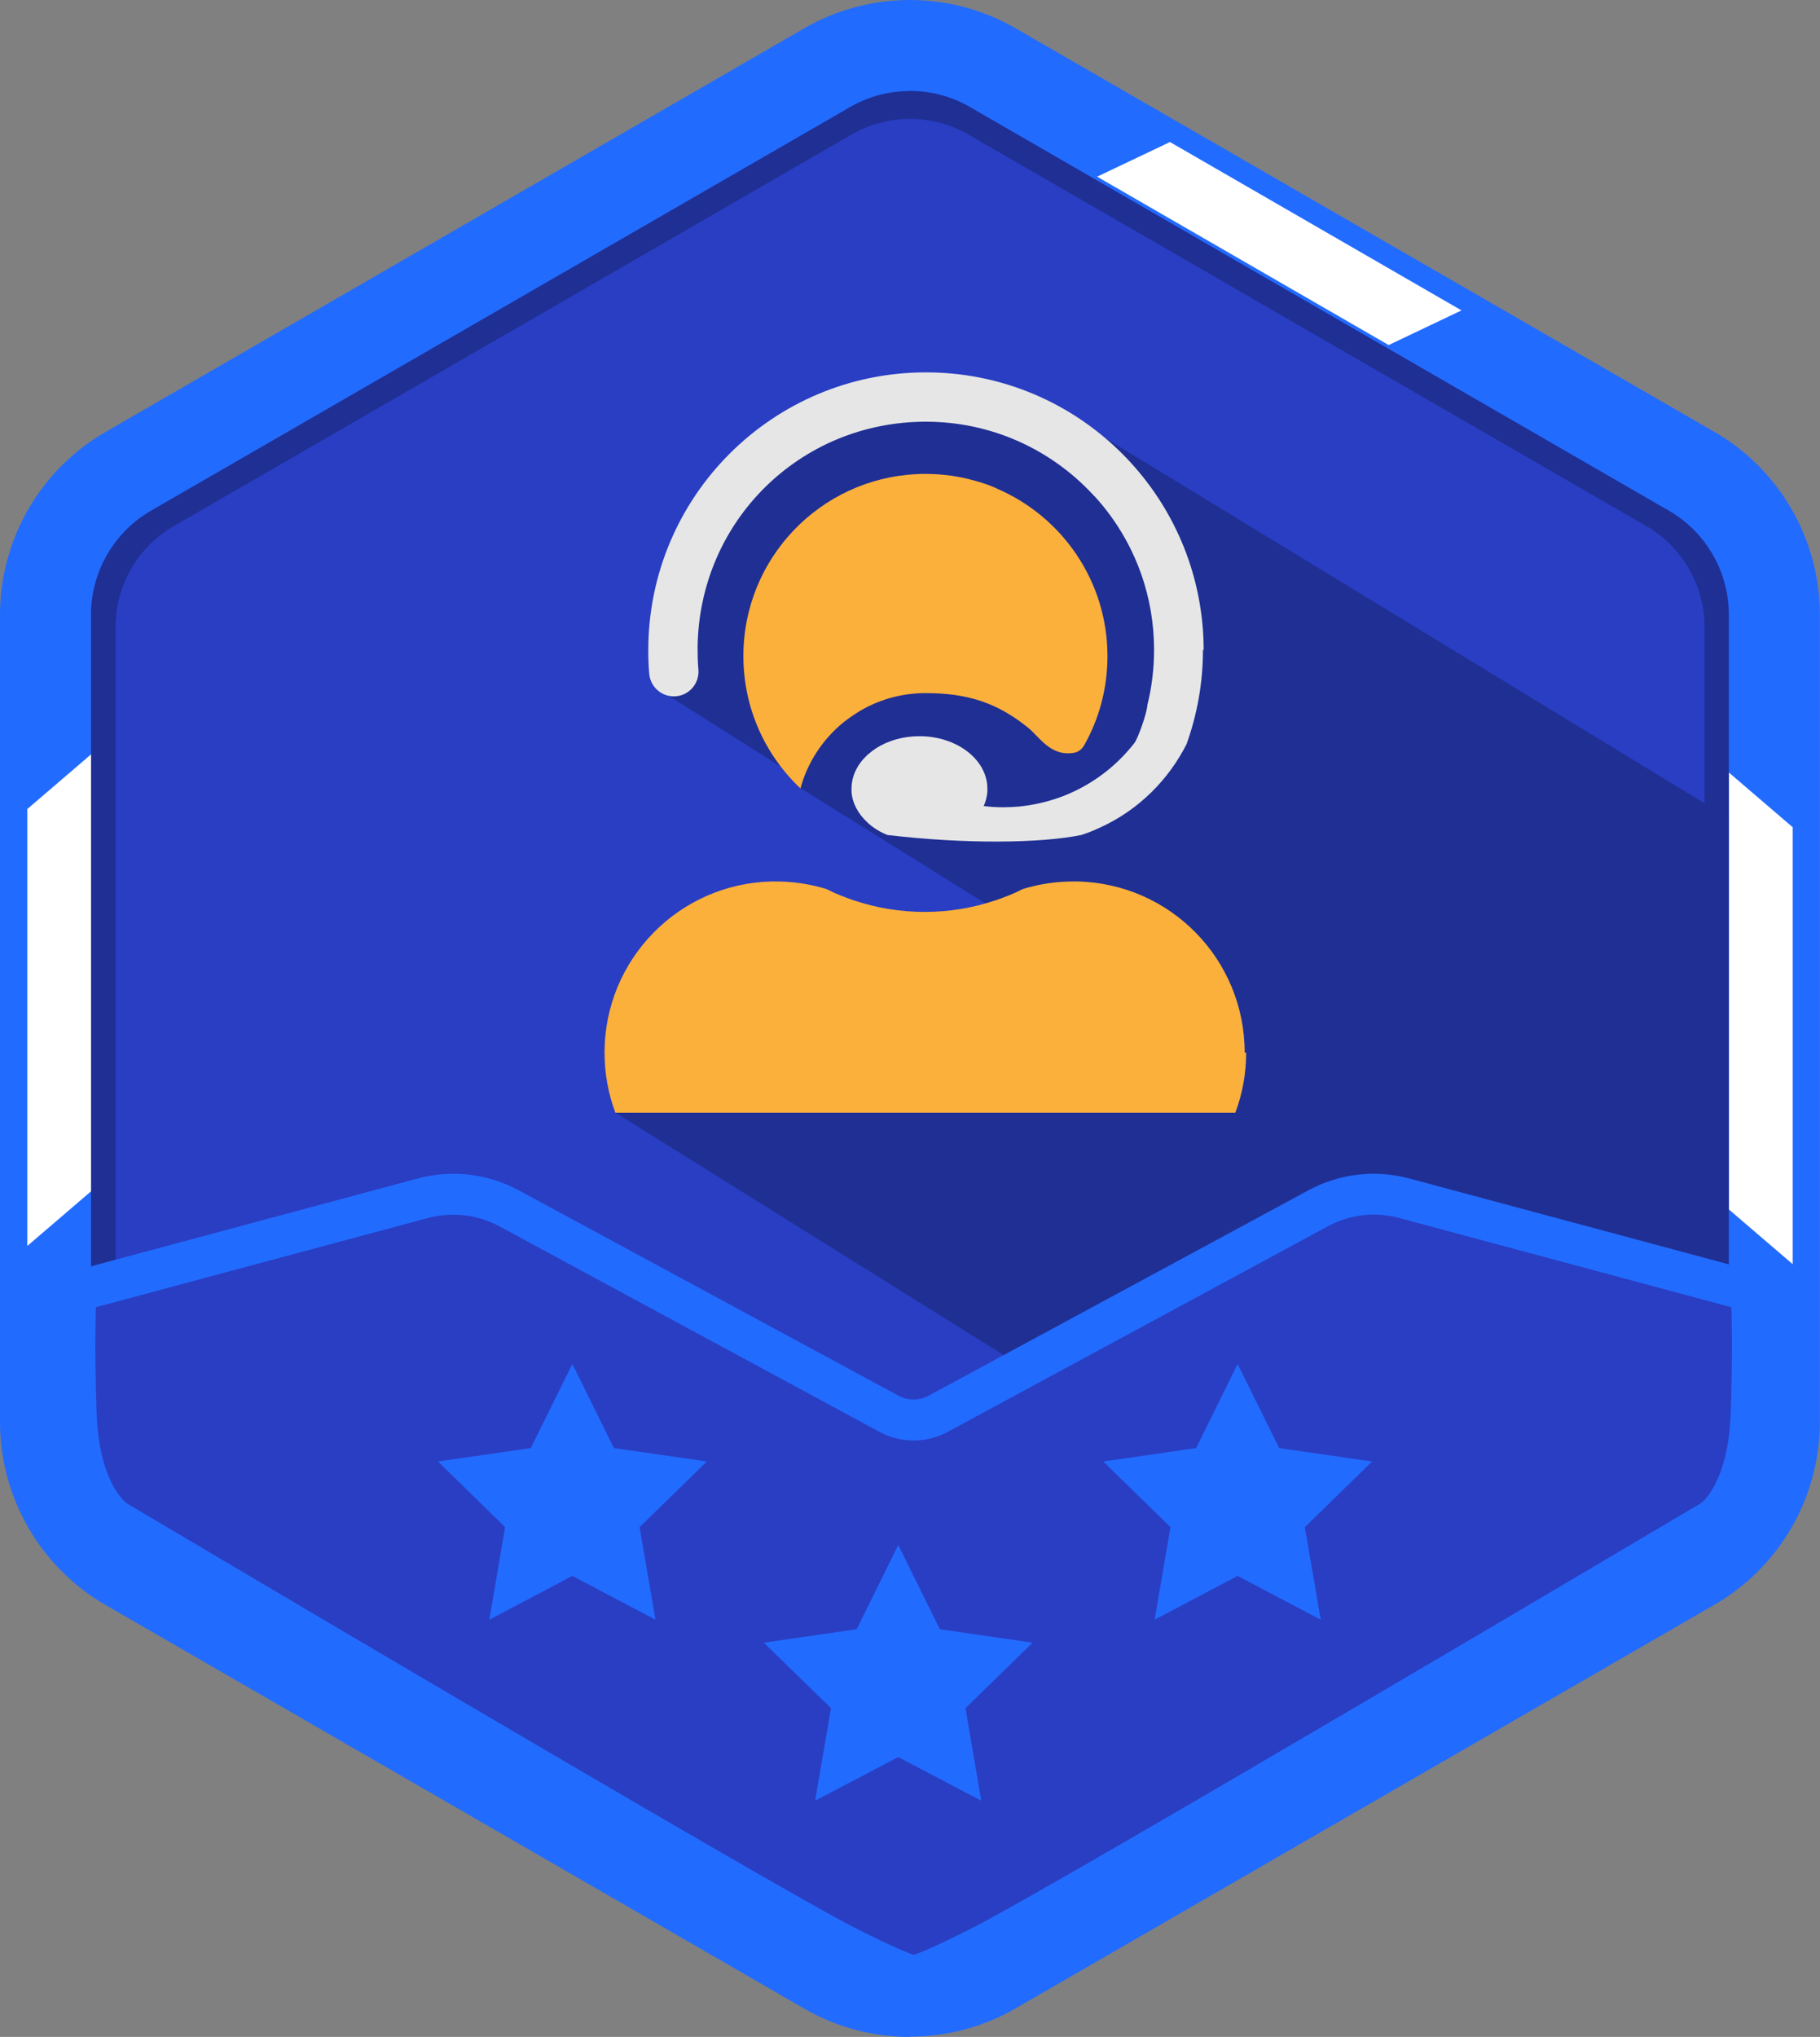 <?xml version="1.0" encoding="UTF-8"?><svg id="Layer_1" xmlns="http://www.w3.org/2000/svg" viewBox="0 0 133.97 149.88"><rect x="0" y="0" width="133.97" height="149.88" fill="#808080" stroke="none"/><defs><style>.cls-1{fill:#fff;}.cls-2{fill:#226bff;}.cls-3{fill:#1f2f94;}.cls-4{fill:#e6e6e6;}.cls-5{fill:#293ec3;}.cls-6{fill:#fbb03b;}</style></defs><path class="cls-5" d="m131.62,101.18v-52.49c0-6.49-3.46-12.49-9.09-15.74L77.07,6.71c-5.62-3.25-12.55-3.25-18.17,0L13.44,32.95c-5.62,3.25-9.09,9.25-9.09,15.74v52.49c0,6.49,3.46,12.49,9.09,15.74l45.46,26.25c5.62,3.25,12.55,3.25,18.17,0l45.46-26.25c5.62-3.25,9.09-9.25,9.09-15.74Z"/><path class="cls-3" d="m66.98,147.63c-2.6,0-5.21-.67-7.53-2.01l-49.92-28.82c-4.64-2.68-7.53-7.68-7.53-13.04v-57.64c0-5.36,2.88-10.36,7.53-13.04L59.45,4.26c4.64-2.68,10.41-2.68,15.06,0l49.92,28.82c4.64,2.68,7.53,7.68,7.53,13.04v57.64c0,5.36-2.88,10.36-7.53,13.04l-49.92,28.82c-2.32,1.34-4.93,2.01-7.53,2.01Zm0-138.88c-1.48,0-2.96.38-4.28,1.14L12.79,38.71c-2.64,1.52-4.28,4.36-4.28,7.41v57.64c0,3.05,1.64,5.89,4.28,7.41l49.92,28.82c2.64,1.52,5.92,1.52,8.56,0l49.92-28.82c2.64-1.52,4.28-4.36,4.28-7.41v-57.64c0-3.05-1.64-5.89-4.28-7.41l-49.92-28.82c-1.32-.76-2.8-1.14-4.28-1.14Z"/><polygon class="cls-1" points="6.7 87.66 2.01 91.68 2.01 59.53 6.7 55.51 6.7 87.66"/><polygon class="cls-1" points="131.96 93.02 127.27 89 127.27 56.85 131.96 60.87 131.96 93.02"/><polygon class="cls-1" points="107.58 22.84 102.22 25.39 80.76 13 86.12 10.45 107.58 22.84"/><path class="cls-3" d="m48.13,50.51s-1.13-27.64,27.79-21.59l54.16,33c8.3,39.03-1.35,55.15-19.08,60.95l-65.7-41s-3.83-15.95,12.93-16.98c0,0,8.89,4.23,14.33,1.6l-13.64-8.5-1.42-1.56-9.38-5.93Z"/><path class="cls-4" d="m88.55,47.81c0,2.44-.43,4.78-1.21,6.95-.66,1.3-1.52,2.48-2.55,3.5-1.11,1.1-2.41,2-3.85,2.65-.43.2-.88.38-1.34.53-2.98.61-8.53.68-14.28,0-.57-.23-1.08-.55-1.49-.94-.66-.62-1.09-1.39-1.15-2.24,0-.08,0-.15,0-.23,0-.95.45-1.82,1.18-2.49.19-.17.39-.32.61-.47.87-.56,1.98-.9,3.21-.9,2.76,0,5,1.73,5,3.86,0,.08,0,.15,0,.23-.03.36-.12.72-.27,1.05.46.06.94.09,1.42.09.39,0,.77-.02,1.15-.05h0c.9-.09,1.78-.27,2.62-.54.47-.15.94-.33,1.38-.54,1.78-.82,3.32-2.06,4.51-3.58h0c.28-.35.94-2.23.97-2.82.32-1.3.49-2.65.49-4.05,0-3.88-1.31-7.45-3.52-10.29,0,0,0,0,0,0-.34-.43-.69-.85-1.08-1.24-3.06-3.24-7.39-5.26-12.2-5.26-9.27,0-16.69,7.33-16.8,16.6,0,.55.01,1.09.06,1.63.09,1.07-.74,1.98-1.81,1.98h0c-.94,0-1.73-.72-1.81-1.66-.05-.57-.07-1.15-.07-1.74,0-11.29,9.15-20.44,20.44-20.44,10.6,0,19.32,8.08,20.34,18.42.07.66.1,1.34.1,2.02Z"/><path class="cls-6" d="m91.73,77.45c0,1.56-.28,3.05-.8,4.43h-45.63c-.52-1.38-.8-2.87-.8-4.43,0-6.87,5.5-12.45,12.33-12.59.09,0,.18,0,.27,0,1.02,0,2.02.12,2.97.35.26.06.52.13.77.21,0,0,0,0,0,0,.65.34,1.34.6,2.03.84,0,0,.01,0,.02,0h0s0,0,0,0t0,0s0,0,0,0t0,0s0,0,0,0c1.63.55,3.36.84,5.17.84s3.54-.29,5.17-.84t0,0s0,0,0,0t0,0s0,0,0,0t0,0h0s.01,0,.02,0c.69-.24,1.38-.5,2.03-.84,0,0,0,0,0,0,.25-.08.51-.15.77-.21.95-.23,1.95-.35,2.97-.35.09,0,.18,0,.27,0,6.84.14,12.33,5.72,12.33,12.59Z"/><path class="cls-6" d="m73.35,35.93h0c-.43-.19-.87-.35-1.32-.48h0c-1.03-.31-2.1-.51-3.22-.56-.23-.01-.46-.02-.69-.02s-.46,0-.69.02c-7.08.36-12.71,6.21-12.71,13.38,0,3.84,1.61,7.3,4.2,9.74.52-1.91,1.63-3.59,3.12-4.82.27-.23,1.02-.76,1.53-1.03,1.35-.74,2.91-1.16,4.56-1.16,3.03,0,5.22.68,7.49,2.5.85.64,1.67,2.2,3.44,1.89.31-.05.58-.26.74-.54,1.1-1.94,1.72-4.18,1.72-6.57,0-5.54-3.37-10.3-8.17-12.34Z"/><path class="cls-2" d="m66.98,149.88c-2.68,0-5.37-.69-7.76-2.07L7.76,118.09c-4.79-2.76-7.76-7.92-7.76-13.44v-59.42c0-5.53,2.97-10.68,7.76-13.44L59.22,2.07c4.79-2.76,10.73-2.76,15.52,0l51.46,29.71c4.79,2.76,7.76,7.91,7.76,13.44v59.42c0,5.53-2.97,10.68-7.76,13.44l-51.46,29.71c-2.39,1.38-5.08,2.07-7.76,2.07Zm0-143.18c-1.53,0-3.05.39-4.41,1.18L11.11,37.58c-2.72,1.57-4.41,4.5-4.41,7.64v59.42c0,3.14,1.69,6.07,4.41,7.64l51.46,29.71c2.72,1.57,6.1,1.57,8.82,0l51.46-29.71c2.72-1.57,4.41-4.5,4.41-7.64v-59.42c0-3.14-1.69-6.07-4.41-7.64L71.39,7.87c-1.36-.79-2.89-1.18-4.41-1.18Z"/><path class="cls-5" d="m128.91,95.03l-25.52-6.85c-2.14-.57-4.41-.31-6.36.74l-27.95,15.11c-1.13.61-2.5.61-3.63,0l-27.95-15.11c-1.95-1.05-4.22-1.32-6.36-.74l-25.52,6.85s-.21,2.63,0,8.95,2.91,7.91,2.91,7.91c0,0,47.72,28.31,53.91,31.4,3.19,1.6,4.37,2.03,4.77,2.08.02,0,.05,0,.06,0,.02,0,.04,0,.06,0,.4-.05,1.58-.49,4.77-2.08,6.18-3.1,53.91-31.4,53.91-31.4,0,0,2.7-1.58,2.91-7.91s0-8.95,0-8.95Z"/><path class="cls-2" d="m67.3,146.87c-.14,0-.21,0-.29-.02-.35-.05-1.07-.14-5.26-2.23-6.16-3.08-52.05-30.3-54-31.45-.34-.2-3.42-2.2-3.64-9.15-.21-6.33,0-9,0-9.11l.08-1.06,26.54-7.13c2.52-.68,5.17-.37,7.46.87l27.95,15.11c.69.37,1.52.37,2.21,0l27.95-15.11c2.29-1.24,4.94-1.55,7.46-.87l26.54,7.13.08,1.06c0,.11.21,2.78,0,9.11-.23,6.95-3.3,8.95-3.65,9.15-1.94,1.15-47.83,28.37-53.99,31.45-4.18,2.09-4.9,2.19-5.25,2.23l-.22.02ZM7.06,96.19c-.04,1.28-.08,3.78.05,7.73.17,5.24,2.19,6.67,2.21,6.69.44.26,47.71,28.29,53.78,31.33,2.77,1.39,3.81,1.79,4.16,1.9.36-.11,1.39-.51,4.16-1.9,6.07-3.04,53.34-31.07,53.81-31.35h0s2-1.44,2.17-6.67c.13-3.96.09-6.45.05-7.73l-24.46-6.57c-1.77-.48-3.64-.26-5.26.62l-27.95,15.11c-1.58.86-3.48.86-5.06,0l-27.95-15.11c-1.62-.87-3.48-1.09-5.26-.62l-24.46,6.57Z"/><polygon class="cls-2" points="42.13 100.36 45.19 106.55 52.03 107.54 47.08 112.37 48.25 119.18 42.13 115.96 36.02 119.18 37.18 112.37 32.24 107.54 39.07 106.55 42.13 100.36"/><polygon class="cls-2" points="91.1 100.36 94.16 106.55 101 107.54 96.05 112.37 97.22 119.18 91.1 115.96 84.99 119.18 86.16 112.37 81.21 107.54 88.05 106.55 91.1 100.36"/><polygon class="cls-2" points="66.12 113.68 69.18 119.88 76.01 120.87 71.07 125.69 72.23 132.5 66.12 129.29 60 132.5 61.17 125.69 56.22 120.87 63.06 119.88 66.12 113.68"/><polygon class="cls-1" points="6.7 87.66 2.01 91.68 2.01 59.53 6.7 55.51 6.7 87.66"/><polygon class="cls-1" points="131.96 93.02 127.27 89 127.27 56.85 131.96 60.87 131.96 93.02"/><polygon class="cls-1" points="107.58 22.84 102.22 25.39 80.76 13 86.12 10.45 107.58 22.84"/></svg>